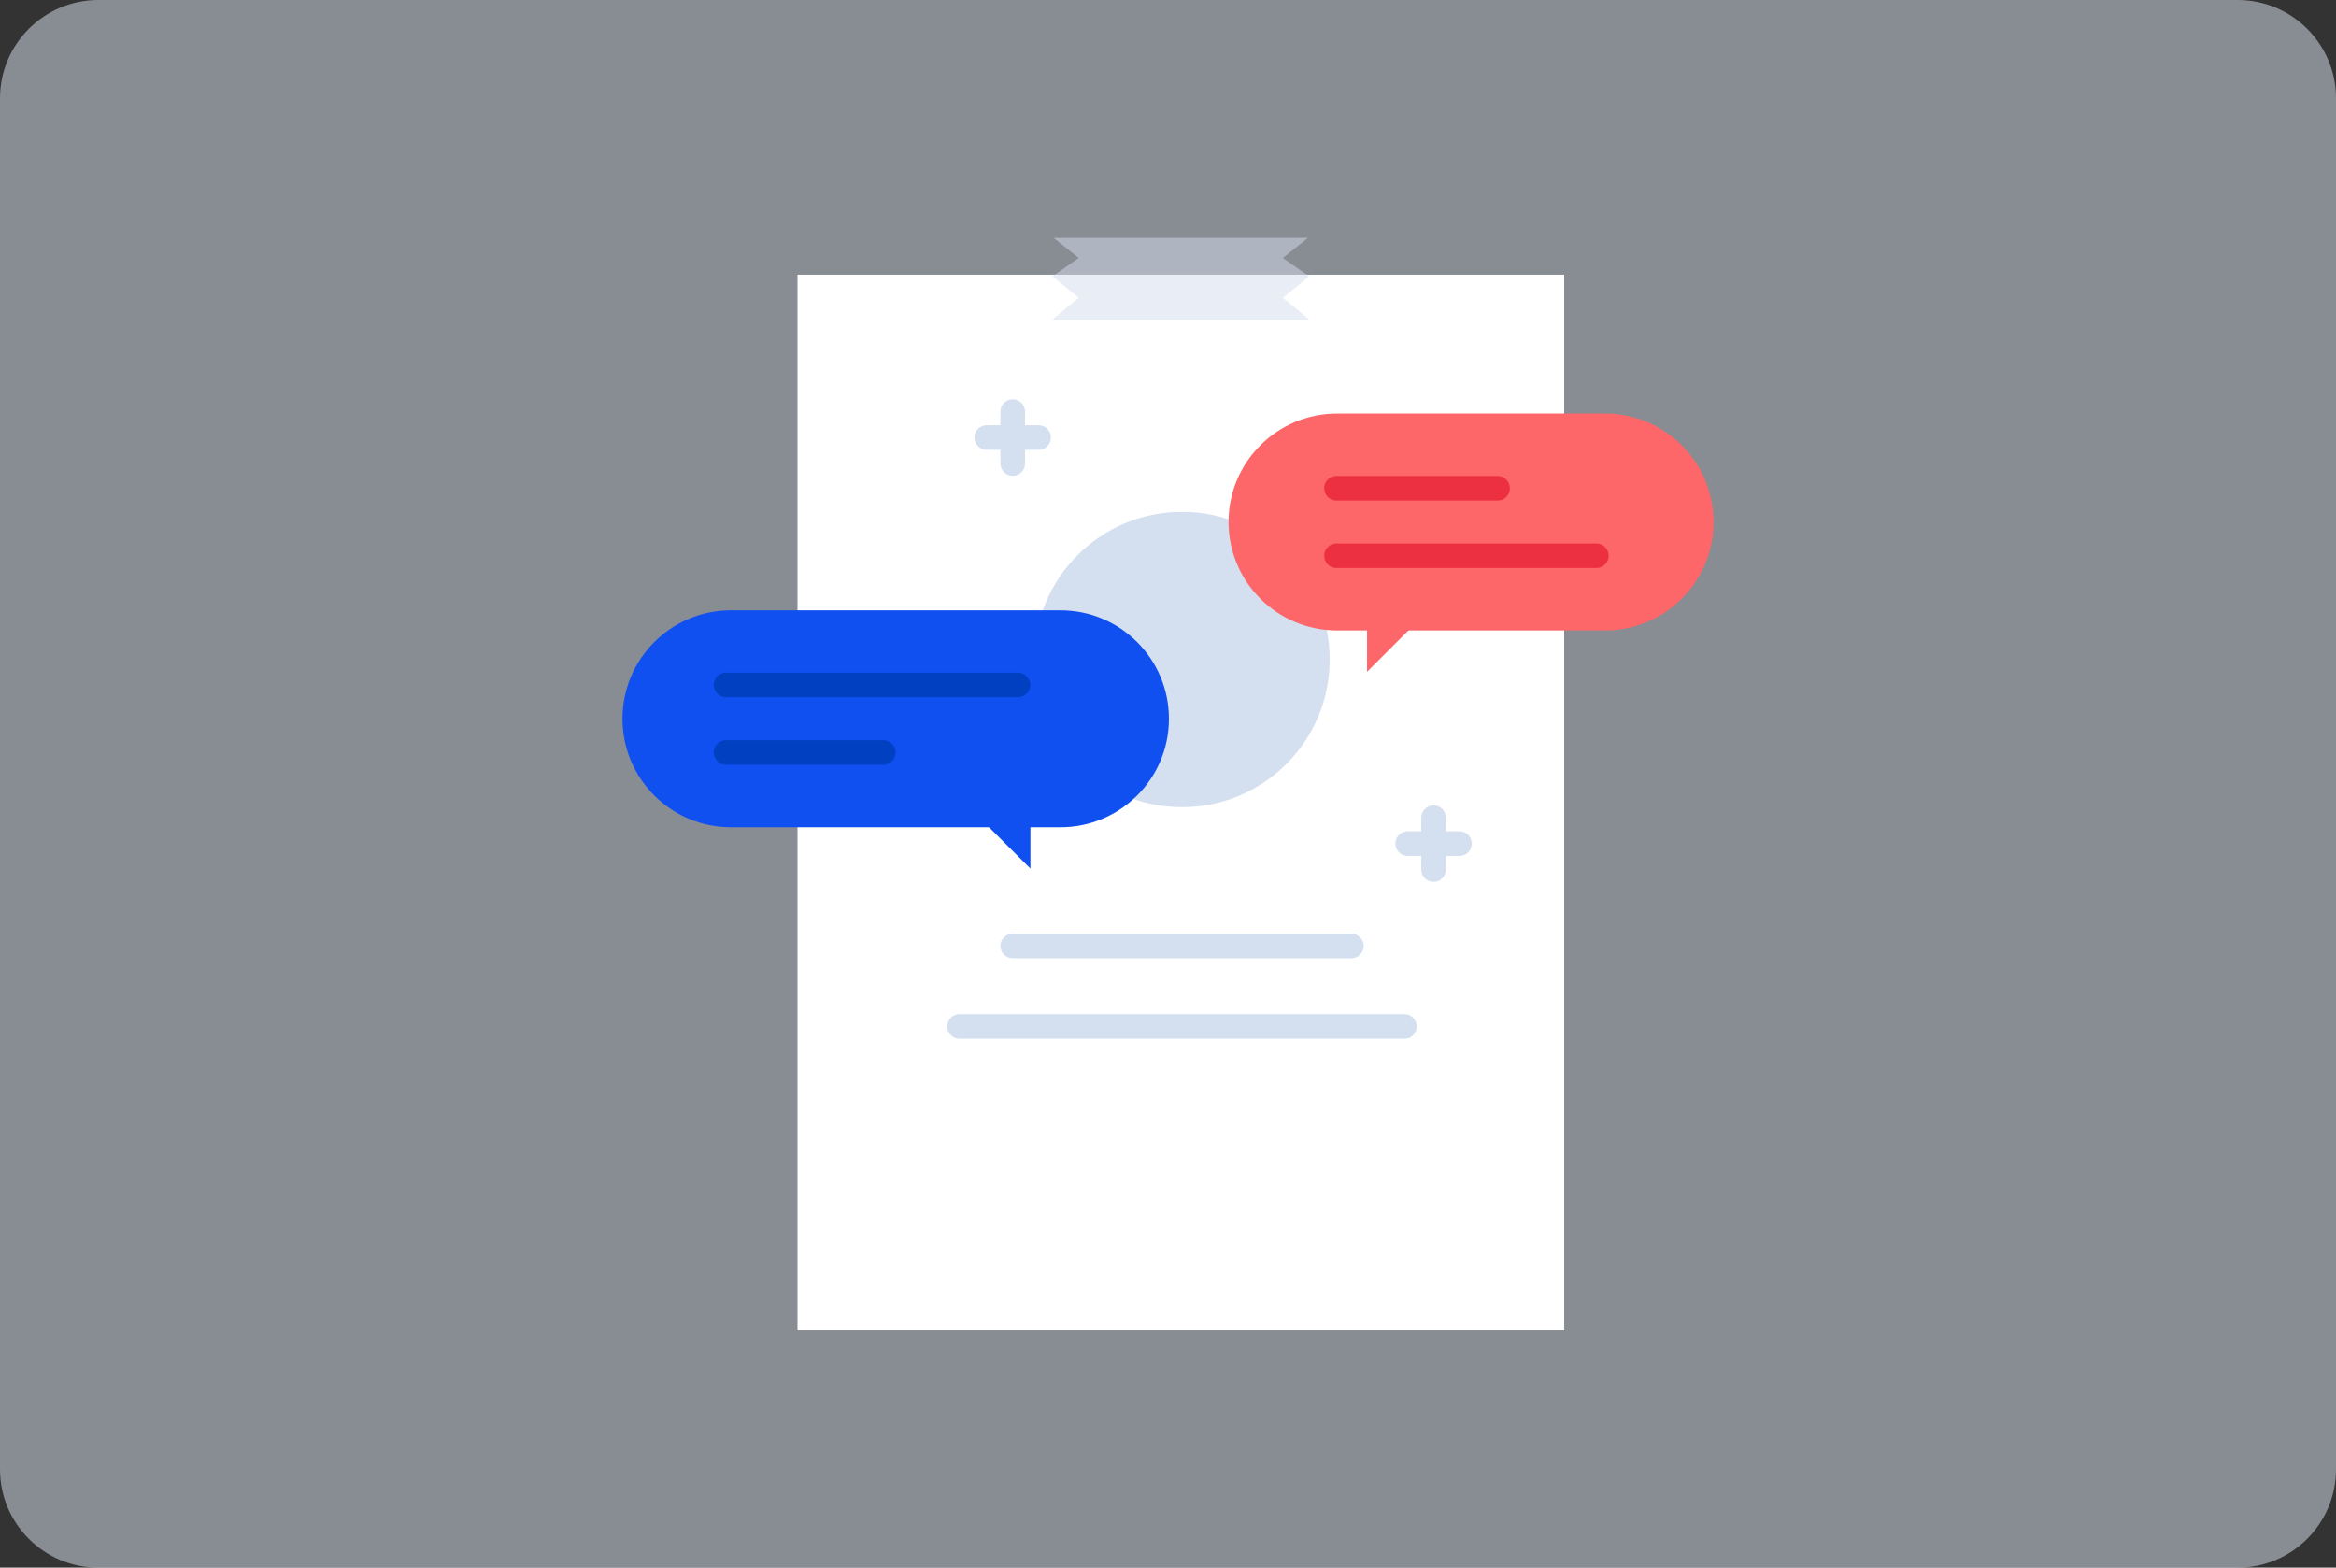 <?xml version="1.0" encoding="UTF-8" standalone="no"?>
<!DOCTYPE svg PUBLIC "-//W3C//DTD SVG 1.1//EN" "http://www.w3.org/Graphics/SVG/1.1/DTD/svg11.dtd">
<svg width="100%" height="100%" viewBox="0 0 380 255" version="1.1" xmlns="http://www.w3.org/2000/svg" xmlns:xlink="http://www.w3.org/1999/xlink" xml:space="preserve" xmlns:serif="http://www.serif.com/" style="fill-rule:evenodd;clip-rule:evenodd;stroke-linecap:round;stroke-linejoin:round;">
    <rect x="0" y="0" width="380" height="255" fill="#333333" stroke="none"/>
    <path d="M380,16C380,7.169 372.831,0 364,0L16,0C7.169,0 0,7.169 0,16L0,239C0,247.831 7.169,255 16,255L364,255C372.831,255 380,247.831 380,239L380,16Z" style="fill:rgb(223,231,244);fill-opacity:0.5;"/>
    <g transform="matrix(1,0,0,1,101.26,38.7)">
        <rect x="28.47" y="5.98" width="124.72" height="171.62" style="fill:white;fill-rule:nonzero;"/>
        <path d="M63.48,115.17L118.56,115.17" style="fill:none;fill-rule:nonzero;stroke:rgb(212,223,239);stroke-width:4px;"/>
        <path d="M54.83,128.26L127.2,128.26" style="fill:none;fill-rule:nonzero;stroke:rgb(212,223,239);stroke-width:4px;"/>
        <path d="M107.43,9.74L111.72,6.26L107.43,3.27L111.5,0L70.14,0L74.22,3.27L69.93,6.26L74.22,9.74L69.93,13.27L69.93,13.28L111.73,13.28L107.43,9.74Z" style="fill:rgb(212,223,239);fill-opacity:0.5;fill-rule:nonzero;"/>
        <path d="M63.48,28.26L63.48,36.69" style="fill:none;fill-rule:nonzero;stroke:rgb(212,223,239);stroke-width:4px;"/>
        <path d="M59.26,32.47L67.69,32.47" style="fill:none;fill-rule:nonzero;stroke:rgb(212,223,239);stroke-width:4px;"/>
        <path d="M131.94,94.31L131.94,102.74" style="fill:none;fill-rule:nonzero;stroke:rgb(212,223,239);stroke-width:4px;"/>
        <path d="M127.73,98.52L136.16,98.52" style="fill:none;fill-rule:nonzero;stroke:rgb(212,223,239);stroke-width:4px;"/>
        <path d="M91.02,92.6C104.286,92.6 115.04,81.846 115.04,68.58C115.04,55.314 104.286,44.56 91.02,44.56C77.754,44.56 67,55.314 67,68.58C67,81.846 77.754,92.6 91.02,92.6Z" style="fill:rgb(212,223,239);fill-rule:nonzero;"/>
        <path d="M71.25,60.58L17.64,60.58C7.898,60.58 0,68.478 0,78.22C0,87.962 7.898,95.86 17.64,95.86L71.25,95.86C80.992,95.86 88.89,87.962 88.89,78.22C88.89,68.478 80.992,60.58 71.25,60.58Z" style="fill:rgb(16,80,241);fill-rule:nonzero;"/>
        <path d="M58.54,94.77L66.36,94.77L66.36,102.59L58.54,94.77Z" style="fill:rgb(16,80,241);fill-rule:nonzero;"/>
        <path d="M16.85,72.72L64.33,72.72" style="fill:none;fill-rule:nonzero;stroke:rgb(0,64,193);stroke-width:4px;"/>
        <path d="M16.85,83.7L42.42,83.7" style="fill:none;fill-rule:nonzero;stroke:rgb(0,64,193);stroke-width:4px;"/>
        <path d="M116.23,63.85L159.84,63.85C169.582,63.85 177.48,55.952 177.48,46.21C177.48,36.468 169.582,28.57 159.84,28.57L116.23,28.57C106.488,28.57 98.59,36.468 98.59,46.21C98.59,55.952 106.488,63.85 116.23,63.85Z" style="fill:rgb(253,103,105);fill-rule:nonzero;"/>
        <path d="M128.94,62.76L121.12,62.76L121.12,70.58L128.94,62.76Z" style="fill:rgb(253,103,105);fill-rule:nonzero;"/>
        <path d="M116.15,40.72L142.35,40.72" style="fill:none;fill-rule:nonzero;stroke:rgb(237,47,66);stroke-width:4px;"/>
        <path d="M116.15,51.7L158.42,51.7" style="fill:none;fill-rule:nonzero;stroke:rgb(237,47,66);stroke-width:4px;"/>
    </g>
</svg>

